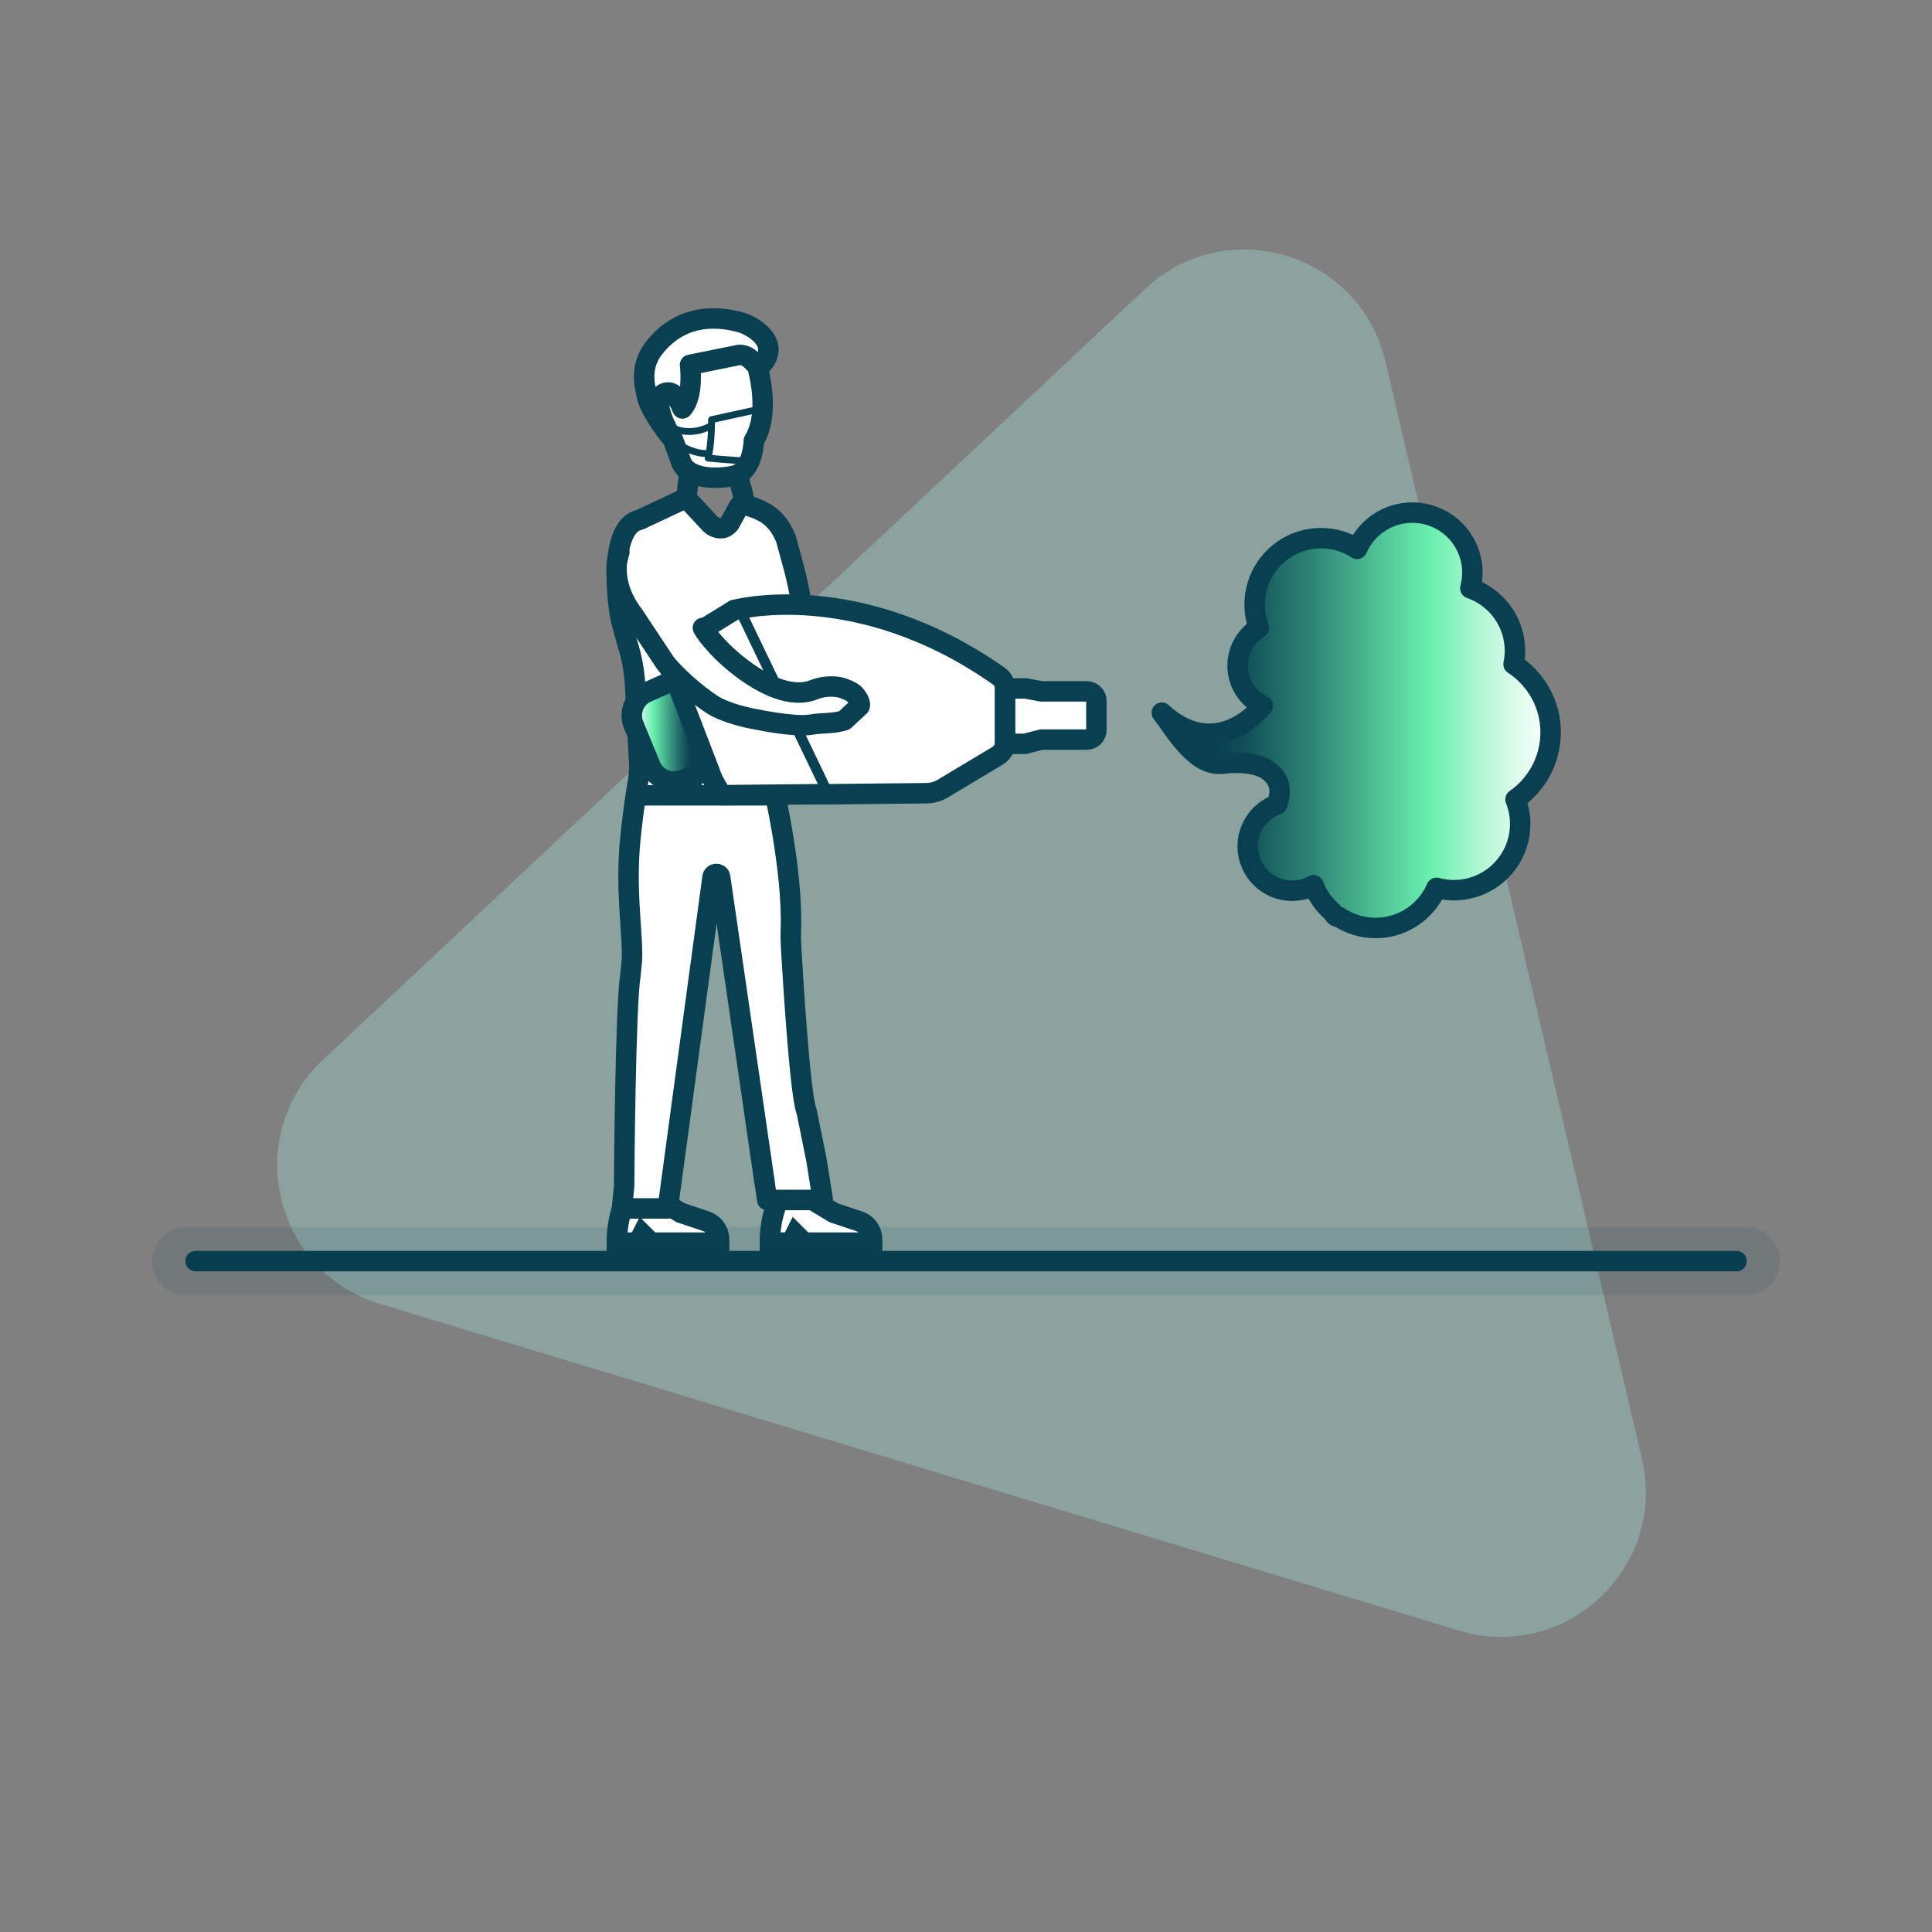 <?xml version="1.0" encoding="UTF-8"?><svg id="uuid-6aa589dd-bb16-4094-9266-58fea5b48b03" xmlns="http://www.w3.org/2000/svg" xmlns:xlink="http://www.w3.org/1999/xlink" viewBox="0 0 283.46 283.46"><rect x="0" y="0" width="283.46" height="283.46" fill="#808080" stroke="none"/><defs><linearGradient id="uuid-d3a2a742-e557-4732-9291-6ba2162078fc" x1="28.69" y1="185.03" x2="254.78" y2="185.03" gradientUnits="userSpaceOnUse"><stop offset="0" stop-color="#fff"/><stop offset=".01" stop-color="#f0fdf7"/><stop offset=".07" stop-color="#c0f8dd"/><stop offset=".12" stop-color="#9af4c8"/><stop offset=".16" stop-color="#7ff2ba"/><stop offset=".2" stop-color="#6ef0b1"/><stop offset=".24" stop-color="#69f0ae"/><stop offset=".55" stop-color="#36947d"/><stop offset=".86" stop-color="#083f51"/></linearGradient><linearGradient id="uuid-a857d3d8-0f90-49bf-9066-67a50f5d069b" x1="92.69" y1="107.48" x2="102.79" y2="107.48" gradientUnits="userSpaceOnUse"><stop offset="0" stop-color="#fff"/><stop offset=".05" stop-color="#ecfdf4"/><stop offset=".16" stop-color="#bcf8da"/><stop offset=".3" stop-color="#6ef0b1"/><stop offset=".31" stop-color="#69f0ae"/><stop offset=".4" stop-color="#58d19e"/><stop offset=".62" stop-color="#2d8374"/><stop offset=".78" stop-color="#12515a"/><stop offset=".86" stop-color="#083f51"/></linearGradient><linearGradient id="uuid-1e7ec830-507e-4753-81cb-a0ac43cff406" x1="227.51" y1="105.69" x2="170.46" y2="105.69" xlink:href="#uuid-a857d3d8-0f90-49bf-9066-67a50f5d069b"/></defs><g id="uuid-d78ab9b2-9f00-47d8-af88-2bfdea1aa537"><rect width="283.46" height="283.46" fill="none" stroke-width="0"/><path d="m47.41,155.47l120.62-113.1c11.94-11.19,31.51-5.27,35.24,10.67l37.64,161.01c3.72,15.93-11.2,29.92-26.86,25.18l-158.26-47.91c-15.66-4.74-20.32-24.66-8.38-35.85Z" fill="#97c5bc" opacity=".5" stroke-width="0"/><line x1="28.69" y1="185.03" x2="254.78" y2="185.03" fill="url(#uuid-d3a2a742-e557-4732-9291-6ba2162078fc)" stroke="#083f51" stroke-linecap="round" stroke-linejoin="round" stroke-width="3"/><line x1="27.29" y1="185.03" x2="256.17" y2="185.03" fill="none" opacity=".1" stroke="#083f51" stroke-linecap="round" stroke-linejoin="round" stroke-width="10"/><path d="m110.97,53.09c.46,1.87,2.03,7.6-.37,11.59,0,0-.05,4.56-3.04,5.15s-7,.32-7.72-2.34l-1.37-3.72s-3.97-4.02-3.62-6.83c0,0,.05-4.96,1.97-5.41,0,0,5.81-4.09,10.23-2.9" fill="#fff" stroke="#083f51" stroke-linecap="round" stroke-linejoin="round" stroke-width="3"/><path d="m98.5,64.16s-6.86-7.49-2.59-13.03,10.11-4.59,12.86-3.8c1.51.43,5.35,2.63,3.46,5.57-1.39,2.15-1.6-1-3.83-.82l-7.16,1.45s.6,4.52-1.12,6.4c0,0-.93-2.51-2.14-2.34,0,0-3.22-.16.52,6.58Z" fill="#fff" stroke="#083f51" stroke-linecap="round" stroke-linejoin="round" stroke-width="3"/><path d="m111.57,60l-7.17,1.57s.05,3.39-.51,5.64c2.25.24,5.74.44,5.74.44,0,0,1.95-4.37,1.95-7.66Z" fill="none" stroke="#083f51" stroke-linecap="round" stroke-linejoin="round"/><path d="m104.18,62.55s-4.1,2.35-7.25-1.18" fill="none" stroke="#083f51" stroke-linecap="round" stroke-linejoin="round"/><path d="m103.62,66.54s-3.16.18-6.3-3.34" fill="none" stroke="#083f51" stroke-linecap="round" stroke-linejoin="round"/><path d="m102.26,75.21c.44.43.76.96,1.08,1.48.12.19.2.39.34.57s.25.36.37.54c.3.45.55,1.19,1.18,1.24.29.02.54,0,.79-.16.18-.13.34-.3.52-.45.12-.1.25-.19.36-.29.3-.28.59-.62.77-1,.07-.16.13-.32.21-.48.05-.1.16-.21.19-.32-.18-.12-.52-.1-.73-.11-.38,0-.75.03-1.13,0-.26-.02-.5-.04-.76-.04-.35,0-.68-.05-1.02-.06-.29,0-.53,0-.81-.07s-.61-.06-.85-.23c.73.6,1.5,1.15,2.09,1.89.19.23.36.49.6.67.31.24.74,0,.96-.27.15-.17.27-.4.38-.6.06-.11.18-.24.15-.36-.46-.12-.94-.18-1.42-.17-.2,0-.4.02-.6,0-.1,0-.25-.09-.34-.05.22.24.68.27.98.34s.57.14.85.21c-.01.17-.55.1-.7.1" fill="#fff" stroke-width="0"/><path d="m91.75,176.07s-1.25,2.5-1.25,6.25h3.13l.63-1.25,1.25,1.25h10v-.45c0-.55-.16-1.08-.44-1.52-.34-.54-.87-.97-1.51-1.18l-3.68-1.23-3.13-1.88h-5Z" fill="#fff" stroke="#083f51" stroke-miterlimit="10" stroke-width="3"/><path d="m114.2,176.07s-1.25,2.5-1.25,6.25h3.13l.63-1.25,1.25,1.25h10v-.45c0-.55-.16-1.08-.44-1.52-.34-.54-.87-.97-1.51-1.18l-3.68-1.23-3.13-1.88h-5Z" fill="#fff" stroke="#083f51" stroke-miterlimit="10" stroke-width="3"/><path d="m112.55,90.39c-.16,2.15,2.23,11.41,2.12,15.88,0,0-1.76.43-1.76.43,0,0,.18,6.83.39,7.97h0s3.07,12.84,2.73,21.79c-.03.91,0,1.82.05,2.73.32,5.42,1.33,21.65,2.27,23.89h0s1.44,7.11,1.44,7.11l.91,5.74c.01.07-.04.13-.11.13h-8.02s-.31-1.98-.31-2.01l-6.6-45.36c-.1-.64-1.04-.62-1.12.02l-6.56,48.53-.07.06h-6.66s.32-3.23.32-3.27c0-1.33.19-26.21.91-30.84.08-.77.15-1.53.23-2.3.18-3-.71-8.56-.44-14.77.08-1.8.05-.94.2-2.89.13-1.69.77-6.55,1.03-7.9.38-2,.33-3.53.23-4.28,0,0,0,0,0,0l-.55-10.49c-.11-2.1-.49-4.18-1.14-6.19,0,0-.77-2.81-.85-3.12-.64-2.41-2.01-13.98,2.66-14.99l6.82-3.2,3.39,3.64c.42.5,1.01.77,1.6.8s.9-.19,1.36-.65l1.4-2.56c.63-.63,3.32.57,4.19,1.18,1.38.97,2.12,2.19,2.71,3.61l1.08,3.96c.68,2.5,1.16,5.04,1.45,7.62s.65,5.65.83,6.39" fill="#fff" stroke="#083f51" stroke-linecap="round" stroke-linejoin="round" stroke-width="3"/><line x1="94.18" y1="116.69" x2="112.95" y2="116.69" fill="#fff" stroke="#083f51" stroke-miterlimit="10" stroke-width="3"/><rect x="102.46" y="111.15" width="4.99" height="4.94" fill="none" stroke="#083f51" stroke-miterlimit="10"/><rect x="103.89" y="112.77" width="2.64" height="2.31" fill="#083f51" stroke-width="0"/><line x1="94.18" y1="111.15" x2="112.95" y2="111.15" fill="#fff" stroke="#083f51" stroke-miterlimit="10" stroke-width="3"/><path d="m120.71,116.52l-12.98-27.02s18.03-4.91,38.8,9.69c.6.42.94,1.11.94,1.84v7.91c0,.79-.42,1.53-1.1,1.94l-7.7,4.61c-.82.57-1.8.89-2.81.89l-15.16.16Z" fill="#fff" stroke="#083f51" stroke-linecap="round" stroke-linejoin="round" stroke-width="3"/><path d="m107.73,89.5l-8.65,5.32c-.95.59-1.35,1.77-.95,2.81l6.44,16.74,1.29,2.3,14.85-.15" fill="#fff" stroke="#083f51" stroke-linecap="round" stroke-linejoin="round" stroke-width="3"/><path d="m147.47,101.01h3.01l2.33.43h6.64c.78,0,1.41.63,1.41,1.41v4.25c0,.78-.63,1.41-1.41,1.41h-6.64l-2.43.62h-2.91v-8.12Z" fill="#fff" stroke="#083f51" stroke-linecap="round" stroke-linejoin="round" stroke-width="3"/><path d="m102.79,113.44l-2.62.98c-1.88.7-3.97-.21-4.73-2.06l-2.47-5.99c-.76-1.86.09-3.98,1.92-4.8l2.85-1.27" fill="url(#uuid-a857d3d8-0f90-49bf-9066-67a50f5d069b)" stroke="#083f51" stroke-linecap="round" stroke-linejoin="round" stroke-width="3"/><line x1="100.66" y1="73.4" x2="101.12" y2="69.47" fill="#fff" stroke="#083f51" stroke-linecap="round" stroke-linejoin="round" stroke-width="3"/><path d="m90.87,81.03c-.91,2.54-.39,5.98,2.1,9.23l4.65,7.01c2.03,2.55,5.94,5.68,7.58,6.51,2.47,1.24,5.73,1.76,5.73,1.76,0,0,5.61,1.18,7.96.79,2.09-.34,3.26-.1,5.01-.65,0,0,1.66-1.58,2.18-2.03.24-.21-.03-1.07-.73-1.81-.38-.41-1.61-.84-1.61-.84-1.2-.45-3.07-.32-4.26.17-4.44,1.84-10.4-2.52-13.52-5.59-.84-.83-2.28-2.4-2.83-3.46" fill="#fff" stroke="#083f51" stroke-linecap="round" stroke-linejoin="round" stroke-width="3"/><path d="m109.21,73.55c-.31-1.62-.61-2.33-.92-3.96" fill="#fff" stroke="#083f51" stroke-linecap="round" stroke-linejoin="round" stroke-width="3"/><path d="m227.51,107.48c0-4.2-2.17-7.89-5.44-10.03.13-.63.2-1.28.2-1.95,0-4.26-2.74-7.87-6.55-9.19.19-.73.31-1.49.31-2.28,0-4.87-3.95-8.82-8.82-8.82-3.63,0-6.74,2.19-8.1,5.32-1.52-.99-3.34-1.57-5.29-1.57-5.38,0-9.74,4.36-9.74,9.74,0,1.2.23,2.35.63,3.41-1.87,1.15-3.13,3.2-3.13,5.56,0,2.59,1.51,4.82,3.7,5.87-3.01,3.56-8.76,6.64-14.82,1.02,2.07,2.74,5.08,8.1,9.09,7.46,2.07-.23,4.83-.16,6.53,1.04,1.94,1.5,1.89,3.13,1.31,4.97-2.52.9-4.33,3.31-4.33,6.14,0,3.6,2.92,6.52,6.52,6.52,1.14,0,2.21-.29,3.14-.81,0,0,0,0,0,0,.58,1.53,1.54,2.88,2.77,3.93.32.55.63.78.95.72,1.54,1.02,3.39,1.62,5.38,1.62,4.01,0,7.45-2.42,8.94-5.89.81.22,1.66.35,2.54.35,5.38,0,9.74-4.36,9.74-9.74,0-1.27-.25-2.47-.69-3.58,3.11-2.16,5.15-5.76,5.15-9.83Z" fill="url(#uuid-1e7ec830-507e-4753-81cb-a0ac43cff406)" stroke="#083f51" stroke-linecap="round" stroke-linejoin="round" stroke-width="3"/></g></svg>